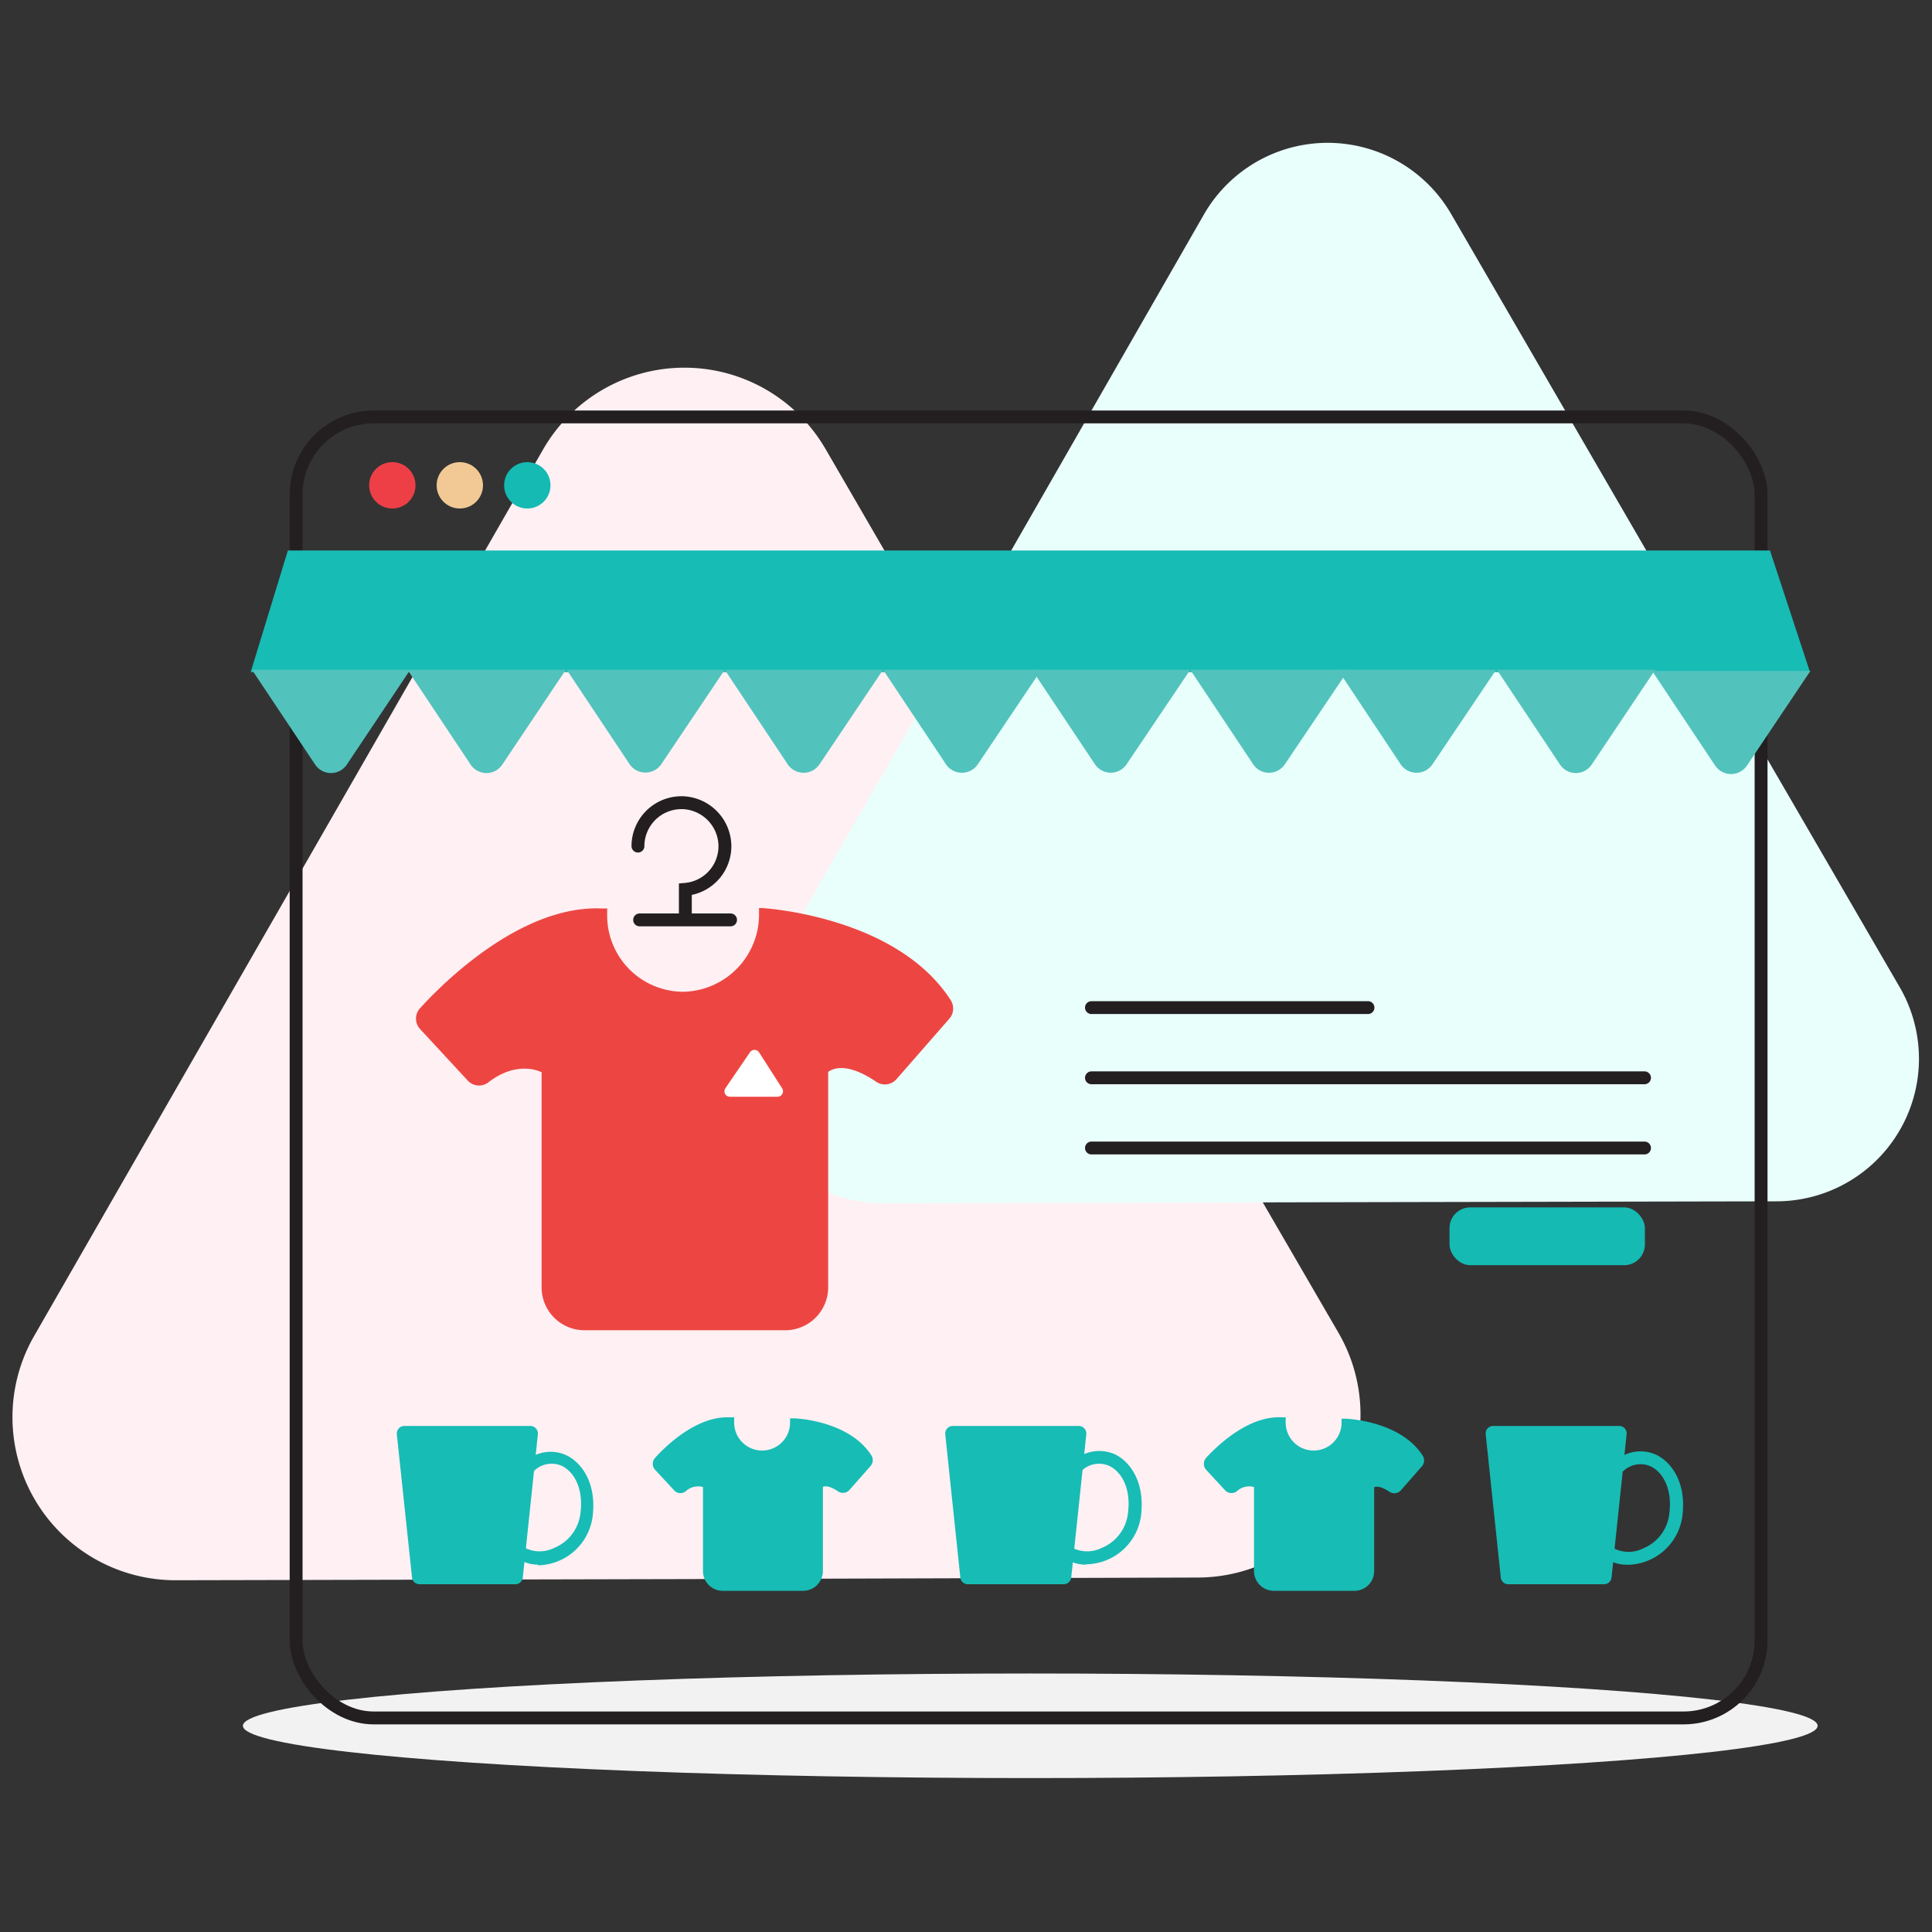 <svg id="Layer_1" data-name="Layer 1" xmlns="http://www.w3.org/2000/svg" viewBox="0 0 150 150"><rect x="0" y="0" width="150" height="150" fill="#333333" stroke="none"/><defs><style>.cls-1{fill:#f2f2f2;}.cls-2{fill:#fff0f3;}.cls-3{fill:#e9fffc;}.cls-10,.cls-4{fill:none;stroke:#231f20;stroke-miterlimit:10;}.cls-5{fill:#17bcb5;}.cls-6{fill:#52c2bd;}.cls-7{fill:#ee3f47;}.cls-8{fill:#f2c994;}.cls-9{fill:#15bab3;}.cls-10{stroke-linecap:round;}.cls-11{fill:#ed4642;}.cls-12{fill:#fff;}</style></defs><title>Artboard 1 copy 99</title><ellipse class="cls-1" cx="79.99" cy="133.99" rx="61.13" ry="4.06"/><path class="cls-2" d="M64.1,34.87a12.66,12.66,0,0,0-21.92,0L22.42,69.3,2.67,103.69a12.66,12.66,0,0,0,11,19l39.66-.09L93,122.48a12.65,12.65,0,0,0,10.92-19L84,69.17Z"/><path class="cls-3" d="M112.67,16.62a11.08,11.08,0,0,0-19.18,0L76.21,46.75,58.93,76.83a11.07,11.07,0,0,0,9.62,16.59l34.69-.08,34.69-.07a11.07,11.07,0,0,0,9.56-16.63l-17.41-30Z"/><rect class="cls-4" x="22.99" y="32.37" width="113.74" height="101.01" rx="6.02"/><polygon class="cls-5" points="140.53 52.19 19.46 52.19 22.35 42.74 137.42 42.74 140.53 52.19"/><path class="cls-6" d="M51.35,59.32,56.27,52,44,52l4.9,7.36A1.49,1.49,0,0,0,51.35,59.32Z"/><path class="cls-6" d="M39,59.36,43.93,52,31.64,52l4.89,7.35A1.48,1.48,0,0,0,39,59.36Z"/><path class="cls-6" d="M26.93,59.36,31.85,52,19.56,52l4.9,7.35A1.48,1.48,0,0,0,26.93,59.36Z"/><path class="cls-6" d="M63.64,59.32,68.56,52,56.27,52l4.9,7.36A1.49,1.49,0,0,0,63.64,59.32Z"/><path class="cls-6" d="M75.93,59.32,80.85,52,68.56,52l4.9,7.36A1.49,1.49,0,0,0,75.93,59.32Z"/><path class="cls-6" d="M87.48,59.32,92.41,52,80.12,52,85,59.32A1.48,1.48,0,0,0,87.48,59.32Z"/><path class="cls-6" d="M99.77,59.32,104.7,52,92.41,52l4.9,7.36A1.48,1.48,0,0,0,99.77,59.32Z"/><path class="cls-6" d="M111.23,59.32,116.16,52l-12.29,0,4.89,7.36A1.49,1.49,0,0,0,111.23,59.32Z"/><path class="cls-6" d="M123.58,59.36,128.51,52l-12.29,0,4.89,7.35A1.48,1.48,0,0,0,123.58,59.36Z"/><path class="cls-6" d="M135.64,59.43l4.92-7.34-12.29,0,4.9,7.36A1.49,1.49,0,0,0,135.64,59.43Z"/><circle class="cls-7" cx="30.46" cy="37.68" r="1.8"/><circle class="cls-8" cx="35.7" cy="37.68" r="1.8"/><circle class="cls-9" cx="40.94" cy="37.68" r="1.8"/><line class="cls-10" x1="84.74" y1="78.23" x2="106.21" y2="78.23"/><line class="cls-10" x1="84.74" y1="83.68" x2="127.68" y2="83.68"/><line class="cls-10" x1="84.74" y1="89.13" x2="127.68" y2="89.13"/><rect class="cls-9" x="112.54" y="93.74" width="15.17" height="4.49" rx="1.61"/><path class="cls-5" d="M62.33,123.51H56.11A1.53,1.53,0,0,1,54.58,122v-6.55a1.43,1.43,0,0,0-1.34.33.66.66,0,0,1-.9-.07l-1.48-1.6a.68.68,0,0,1,0-.92c.9-1,3.25-3.24,5.76-3.15H57l0,.21a1.34,1.34,0,0,0,0,.2,2.17,2.17,0,0,0,4.34,0s0-.06,0-.09l0-.24h.31c.17,0,4.27.18,6,2.87a.69.69,0,0,1-.05.82l-1.65,1.87a.67.67,0,0,1-.88.11c-.24-.16-.81-.51-1.18-.35V122A1.54,1.54,0,0,1,62.33,123.51Z"/><path class="cls-11" d="M104.4,110.3h-.08v.14a2.36,2.36,0,1,1-4.72,0,1.7,1.7,0,0,1,0-.22H99.4c-2.43-.09-4.8,2.21-5.61,3.09a.48.48,0,0,0,0,.65l1.47,1.6a.49.49,0,0,0,.65,0,1.53,1.53,0,0,1,1.65-.31V122a1.33,1.33,0,0,0,1.33,1.33h6.22a1.34,1.34,0,0,0,1.34-1.33V115.3c.44-.3,1.09,0,1.49.31a.46.46,0,0,0,.62-.08l1.65-1.87a.5.5,0,0,0,0-.58C108.56,110.44,104.4,110.3,104.4,110.3Z"/><path class="cls-5" d="M105.11,123.51H98.89A1.54,1.54,0,0,1,97.36,122v-6.55a1.41,1.41,0,0,0-1.33.33.68.68,0,0,1-.91-.07l-1.48-1.6a.7.7,0,0,1,0-.92c.91-1,3.28-3.23,5.76-3.15h.42l0,.21c0,.07,0,.13,0,.2a2.17,2.17,0,0,0,4.34,0v-.09l0-.21.3,0c.18,0,4.28.18,6,2.87a.69.69,0,0,1-.06.82l-1.64,1.87a.67.67,0,0,1-.88.11c-.24-.16-.82-.51-1.19-.35V122A1.53,1.53,0,0,1,105.11,123.51Z"/><path class="cls-5" d="M40,123H32.57a.58.58,0,0,1-.58-.52l-1.18-11.12a.59.59,0,0,1,.58-.65h9.79a.59.59,0,0,1,.58.65l-1.17,11.12A.58.58,0,0,1,40,123Z"/><path class="cls-5" d="M41.78,121.48A2.82,2.82,0,0,1,40.2,121l.55-.83a2.54,2.54,0,0,0,2.3,0,3.31,3.31,0,0,0,2-2.57c.31-2.14-.57-3.37-1.41-3.78a1.93,1.93,0,0,0-2.19.4l-.68-.73A2.92,2.92,0,0,1,44,113c1.15.56,2.36,2.15,2,4.82a4.36,4.36,0,0,1-4.23,3.71Z"/><path class="cls-5" d="M82.59,123H75.14a.58.58,0,0,1-.58-.52l-1.17-11.12a.59.59,0,0,1,.58-.65h9.79a.59.59,0,0,1,.58.65l-1.17,11.12A.59.59,0,0,1,82.59,123Z"/><path class="cls-5" d="M84.29,121.48A2.87,2.87,0,0,1,82.7,121l.56-.83a2.54,2.54,0,0,0,2.3,0,3.31,3.31,0,0,0,2-2.57c.31-2.14-.57-3.37-1.42-3.78a1.94,1.94,0,0,0-2.19.4l-.68-.73a3,3,0,0,1,3.31-.57c1.15.56,2.35,2.15,2,4.82a4.36,4.36,0,0,1-4.23,3.71Z"/><path class="cls-5" d="M124.54,123H117.1a.58.58,0,0,1-.58-.52l-1.17-11.12a.58.58,0,0,1,.58-.65h9.78a.58.58,0,0,1,.58.65l-1.17,11.12A.58.58,0,0,1,124.54,123Z"/><path class="cls-5" d="M126.33,121.48a2.85,2.85,0,0,1-1.59-.44l.55-.83a2.54,2.54,0,0,0,2.3,0,3.29,3.29,0,0,0,2-2.57c.31-2.14-.57-3.37-1.41-3.78a1.93,1.93,0,0,0-2.19.4l-.68-.73a2.92,2.92,0,0,1,3.3-.57c1.15.56,2.36,2.15,2,4.82a4.36,4.36,0,0,1-4.22,3.71Z"/><path class="cls-11" d="M59.14,70.5h-.21v.37A6,6,0,0,1,53.06,77a5.92,5.92,0,0,1-5.92-5.92v-.55h-.52c-6.09-.2-12,5.54-14,7.74a1.19,1.19,0,0,0,0,1.63l3.7,4a1.19,1.19,0,0,0,1.6.13c2.3-1.78,4.13-.78,4.13-.78V99.94a3.33,3.33,0,0,0,3.33,3.34H61A3.34,3.34,0,0,0,64.3,100V83.22c1.1-.76,2.75.1,3.73.77a1.2,1.2,0,0,0,1.57-.2l4.1-4.69a1.2,1.2,0,0,0,.11-1.45C69.58,71.06,59.14,70.5,59.14,70.5Z"/><path class="cls-10" d="M49.66,71.42h7.06"/><path class="cls-10" d="M49.53,65.69a3.38,3.38,0,0,1,3.39-3.37H53a3.4,3.4,0,0,1,3.28,3.27,3.36,3.36,0,0,1-3.07,3.46V71.3"/><path class="cls-12" d="M58.2,81.74l-1.88,2.75a.43.43,0,0,0,.11.59.48.48,0,0,0,.23.07h3.71a.42.42,0,0,0,.42-.43.39.39,0,0,0-.07-.23l-1.78-2.78a.43.43,0,0,0-.59-.13A.38.38,0,0,0,58.2,81.74Z"/></svg>